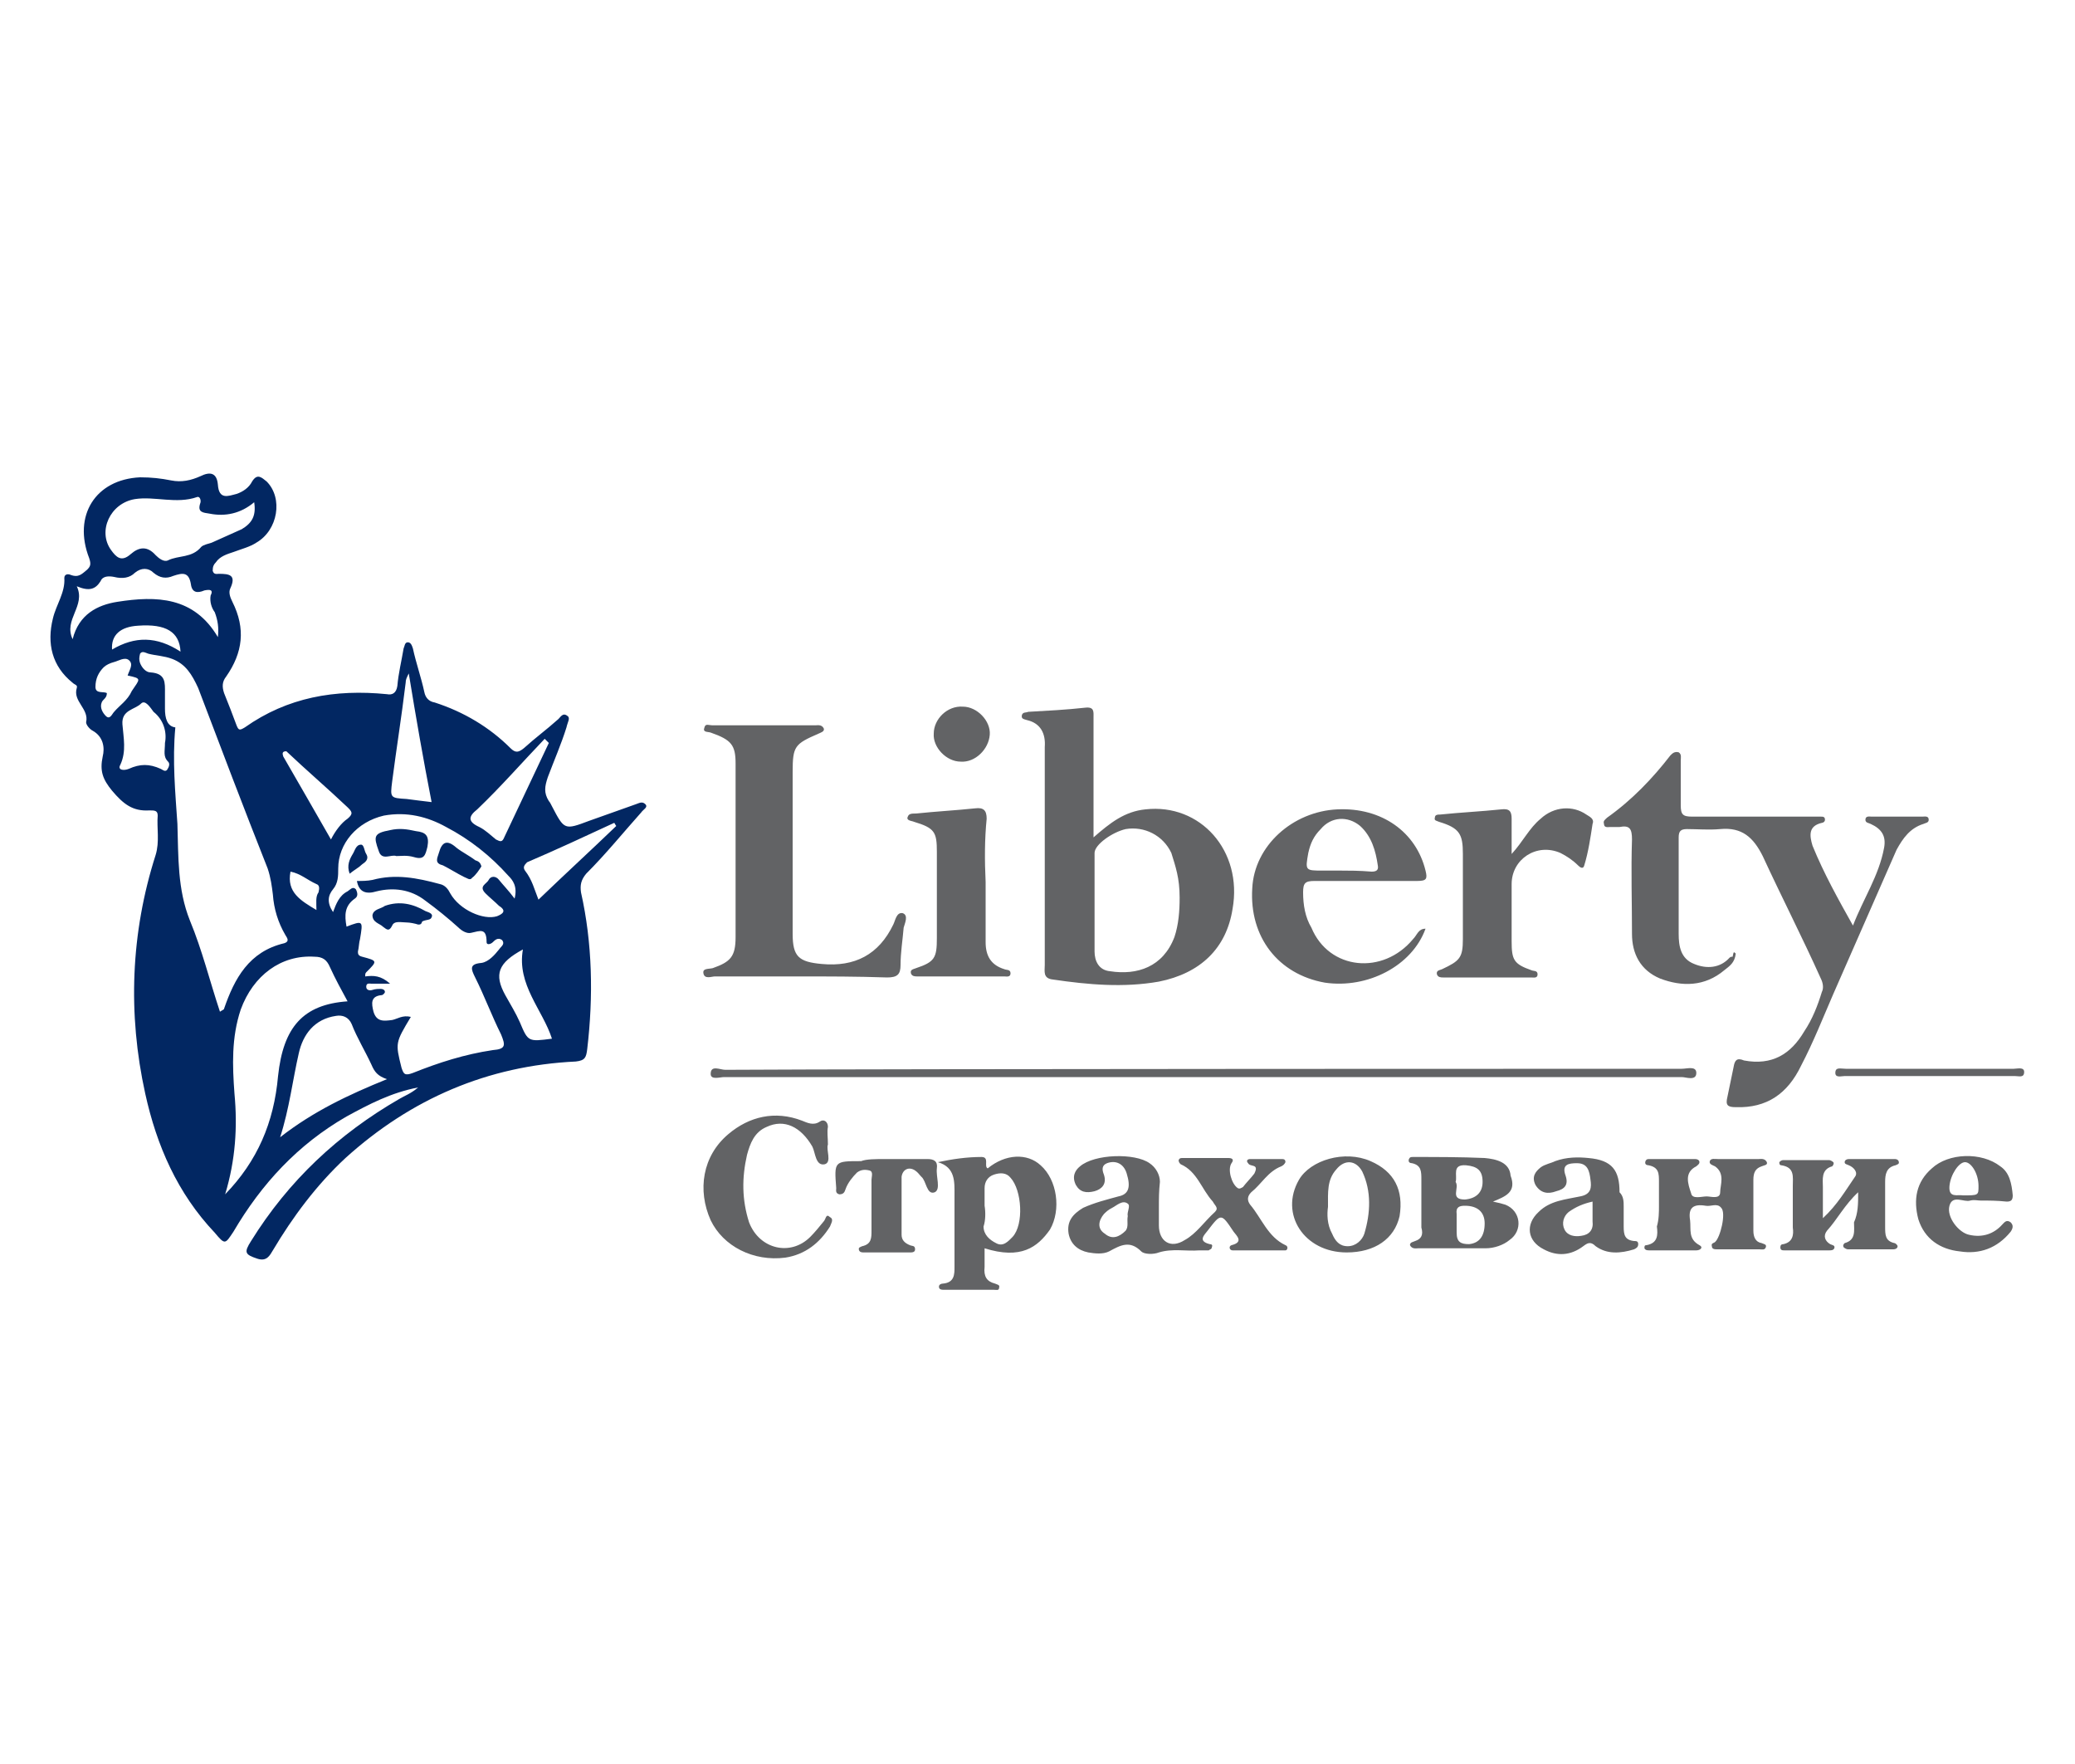 <svg xmlns="http://www.w3.org/2000/svg" id="Layer_1" viewBox="0 0 200 170"><style>.st0{fill:#626365}.st1{fill:#022762}</style><path d="M167.3 91.9c-.1.9-.6 1.2-1.1 1.6-1.9 1.6-4.1 1.6-6.2.8-1.9-.8-2.7-2.4-2.7-4.3 0-3-.1-6.1 0-9.1 0-1-.2-1.4-1.2-1.2h-.9c-.2 0-.6.1-.6-.3-.1-.3.1-.4.3-.6 2.4-1.7 4.4-3.8 6.1-6 .2-.2.4-.4.8-.3.3.2.2.5.2.8v4.3c0 .9.2 1.1 1.1 1.1h12.4c.2 0 .4 0 .4.3 0 .2-.2.3-.3.3-1.3.3-1.2 1.2-.9 2.2 1.1 2.7 2.5 5.2 3.9 7.7 1-2.6 2.5-4.8 3-7.5.2-1.1-.2-1.8-1.3-2.3-.2-.1-.5-.1-.5-.4 0-.4.4-.3.6-.3h4.9c.2 0 .6-.1.6.3 0 .3-.3.3-.5.4-1.3.4-2 1.4-2.6 2.5l-6.1 13.9c-1 2.3-1.9 4.6-3.1 6.9-1.3 2.7-3.3 4.1-6.3 4-.8 0-1-.2-.8-1l.6-2.9c.1-.6.3-.9 1-.6 2.7.5 4.5-.6 5.8-2.8.8-1.2 1.3-2.5 1.7-3.8.2-.4.1-.9-.1-1.3-1.8-4-3.8-7.9-5.6-11.8-.9-1.8-2-2.8-4.1-2.6-1.1.1-2.2 0-3.2 0-.6 0-.8.2-.8.8V90c0 1.2.2 2.4 1.5 2.9 1.2.5 2.5.4 3.4-.6.1-.1.2-.1.3-.1.1-.5.1-.5.3-.3zm-90.2 2.2h-8.2c-.3 0-1 .3-1.1-.3-.1-.5.5-.4.9-.5 1.7-.6 2.2-1.1 2.2-3V73.6c0-1.8-.4-2.3-2.4-3-.3-.1-.8 0-.6-.5.1-.4.4-.2.8-.2h9.9c.2 0 .6-.1.8.3.1.3-.3.4-.5.5-2.3 1-2.5 1.2-2.5 3.7V90c0 2.2.6 2.7 2.8 2.9 3.2.3 5.5-.9 6.9-3.8.2-.4.3-1.2.9-1.1.6.2.2 1 .1 1.4-.1 1.2-.3 2.4-.3 3.6 0 .9-.3 1.2-1.3 1.2-2.9-.1-5.6-.1-8.4-.1zm68.6-11.8c1.1-1.2 1.7-2.5 2.8-3.4 1.3-1.2 3.1-1.3 4.4-.4.3.2.8.4.6.9-.2 1.3-.4 2.7-.8 4-.1.4-.4.2-.6 0-.5-.5-1.1-.9-1.7-1.2-2.3-1-4.7.6-4.7 3v5.5c0 1.8.2 2.2 1.9 2.8.2.1.6 0 .6.4s-.4.3-.6.3h-8.5c-.2 0-.5 0-.6-.3-.1-.4.3-.4.5-.5 1.7-.8 2-1.1 2-2.9v-8.2c0-1.9-.3-2.5-2.3-3.1-.2-.1-.5-.1-.4-.4 0-.3.3-.3.5-.3 1.9-.2 4-.3 5.9-.5.8-.1 1 .2 1 .9v3.4zM95 85v5.8c0 1.3.5 2.2 1.8 2.6.2.1.6 0 .6.4s-.4.3-.6.3h-8.4c-.2 0-.5 0-.6-.3-.1-.4.3-.4.5-.5 1.8-.6 2-1 2-2.9v-8.3c0-1.9-.2-2.3-2.2-2.9-.2-.1-.8-.1-.6-.5.1-.3.4-.3.8-.3 1.9-.2 3.8-.3 5.7-.5.8-.1 1.1.2 1.1 1-.2 2-.2 4-.1 6.1-.1 0-.1 0 0 0zm67.1 18c.5 0 1.4-.3 1.4.4 0 .8-1 .4-1.4.4H69.8c-.4 0-1.3.3-1.3-.3 0-.9.9-.4 1.4-.4 15.4-.1 92.2-.1 92.2-.1zm17 11.9c-1.3 1.2-2 2.6-3 3.7-.4.5-.2 1 .3 1.3.2.1.5.1.4.4-.1.2-.3.2-.5.2H172c-.2 0-.4 0-.4-.3 0-.2.1-.3.3-.3.9-.2 1-.9.9-1.6v-4c0-.9.2-1.8-1.1-2-.2 0-.2-.2-.2-.3.1-.1.2-.2.4-.2h4.4c.1 0 .3.1.4.2.1.1 0 .3-.1.4-1.1.3-.9 1.3-.9 2v3c1.4-1.3 2.2-2.7 3.1-4 .3-.4-.1-.9-.6-1.1-.2-.1-.4-.1-.4-.3s.2-.3.4-.3h4.4c.1 0 .3 0 .4.2.1.3-.1.3-.3.4-.9.2-1 .9-1 1.6v4.3c0 .8 0 1.4.9 1.6.1 0 .3.2.3.3 0 .2-.2.3-.4.3h-4.4c-.1 0-.3-.1-.4-.2-.1-.2 0-.3.1-.4 1.1-.3.9-1.2.9-2 .4-.9.4-1.8.4-2.9zm-19.2 1.3v-2.3c0-.8 0-1.4-1-1.6-.2 0-.4-.1-.3-.4.1-.2.2-.2.4-.2h4.4c.2 0 .4.1.4.3 0 .2-.2.3-.3.4-1.2.6-.8 1.7-.5 2.6.1.6 1 .3 1.5.3.4 0 1.3.3 1.3-.4s.5-1.8-.5-2.5c-.2-.1-.6-.2-.5-.5s.5-.2.8-.2h3.9c.2 0 .6-.1.8.3.1.3-.3.3-.5.4-.6.2-.8.6-.8 1.3v4.9c0 .6.2 1.1.8 1.2.2.1.5.1.4.4s-.4.2-.6.2h-4.1c-.2 0-.5 0-.5-.3-.1-.3.2-.3.3-.4.5-.4 1.1-2.8.6-3.3-.4-.5-1-.1-1.5-.2-1.2-.2-1.7.2-1.5 1.4.1.9-.2 1.8.9 2.4.4.2.1.5-.3.5H159c-.2 0-.4 0-.5-.2 0-.2 0-.3.2-.3 1.1-.2 1.1-1 1-1.8.2-.7.2-1.4.2-2zm-80.1-5.9c-.2.5.4 1.7-.3 1.9-.9.2-.9-1.1-1.2-1.7-1.1-1.9-2.7-2.7-4.4-1.9-1.2.5-1.6 1.6-1.9 2.7-.5 2.2-.5 4.3.2 6.5 1 2.6 4 3.3 5.9 1.4.4-.4.9-1 1.3-1.5.2-.2.2-.8.6-.4.4.2.1.6 0 .9-1 1.6-2.4 2.7-4.3 3-3.1.4-6-1.1-7.2-3.6-1.3-2.9-.8-6.2 1.7-8.3 2-1.7 4.5-2.3 7.1-1.3.5.2 1.1.5 1.7.1.4-.3.8 0 .8.5-.1.5 0 1 0 1.7zm5.5 1.4h4.1c.6 0 1 .2.9.9-.1.8.4 2-.2 2.3-.8.3-.8-1.1-1.3-1.5-.2-.2-.3-.4-.6-.6-.6-.4-1.2-.1-1.3.6v5.6c0 .5.3.8.8 1 .2.1.5 0 .5.4 0 .3-.3.3-.5.3h-4.4c-.2 0-.4 0-.5-.2-.1-.3.1-.3.3-.4.9-.2.9-.8.9-1.5v-4.9c0-.3.2-.8-.2-.9-.4-.1-.8-.1-1.2.2-.4.4-.9 1-1.1 1.6-.1.3-.2.5-.6.5-.4-.1-.3-.4-.3-.6-.2-2.6-.2-2.6 2.4-2.6.5-.2 1.4-.2 2.3-.2zm7.3-38.3c-1.4 0-2.7-1.4-2.6-2.7 0-1.4 1.3-2.7 2.8-2.6 1.4 0 2.7 1.4 2.6 2.7-.1 1.4-1.4 2.7-2.8 2.6zm93.3 29.6h8.2c.3 0 1-.2 1 .3 0 .6-.5.4-.9.4h-16.4c-.3 0-.9.2-.9-.3 0-.6.5-.4 1-.4h8z" class="st0"/><path d="M110.4 78c-2 .2-3.4 1.3-5 2.7V69.2c0-.6.1-1.1-.8-1-1.8.2-3.7.3-5.5.4-.2.1-.5 0-.6.3-.1.4.2.4.5.5 1.3.3 1.8 1.3 1.7 2.6v21c0 .6-.2 1.3.8 1.4 3.4.5 6.8.8 10.2.2 4-.8 6.5-3.2 7.1-7 1-5.6-3.1-10.2-8.4-9.6zm2.8 12.3c-1.1 2.9-3.6 3.7-6.2 3.3-1.1-.1-1.5-1-1.5-1.9v-9.5c0-.8 1.7-2 3-2.3 1.8-.3 3.6.6 4.4 2.3.4 1.3.8 2.4.8 4.3 0 1.3-.1 2.6-.5 3.8zm13.5-5.4h9.9c.9 0 1-.2.8-1-.9-3.7-4.2-6.1-8.5-5.9s-8 3.5-8.2 7.6c-.3 4.7 2.5 8.3 7 9.1 4.1.6 8.4-1.6 9.7-5.2-.7 0-.8.6-1.2 1-2.9 3.5-8.1 3-9.8-1.1-.6-1-.8-2.2-.8-3.4 0-.9.2-1.1 1.1-1.1zm-.6-2.7c.2-.9.5-1.6 1.2-2.3 1-1.2 2.6-1.3 3.8-.3 1.1 1 1.5 2.4 1.7 3.8.1.5-.2.6-.6.6-1.2-.1-2.2-.1-3-.1h-1.7c-1.7 0-1.7 0-1.4-1.7zm-2.2 37.8c-1.7-.8-2.3-2.6-3.4-3.9-.3-.4-.3-.8.1-1.2 1-.8 1.6-2 2.9-2.5.2-.1.3-.2.4-.4 0-.2-.1-.3-.3-.3h-3.1c-.3 0-.4.2-.2.4.2.4 1.1 0 .6 1-.3.4-.8.9-1.1 1.3-.2.1-.3.2-.5.1-.6-.4-1-1.8-.6-2.4.3-.4 0-.5-.3-.5H114c-.2 0-.3 0-.4.2 0 .2.1.3.2.4 1.6.7 2 2.4 3.1 3.6.2.4.6.6.2 1-1 .9-1.8 2.1-2.9 2.7-1.4.9-2.5.1-2.5-1.4v-1.8c0-.8 0-1.5.1-2.4 0-.7-.4-1.4-1-1.8-1.4-1-5.3-.9-6.7.3-.5.4-.8 1-.4 1.8.4.7 1 .8 1.8.6.7-.2 1.2-.7.9-1.6-.2-.5-.2-.9.3-1.1.8-.3 1.6 0 1.9 1 .4 1.3.2 2-.8 2.2-1.1.3-2.3.6-3.4 1.1-1 .6-1.6 1.3-1.4 2.5.2 1 .9 1.6 1.9 1.8.6.1 1.4.2 2-.1 1.1-.6 2-1.1 3.1 0 .3.3 1.2.3 1.7.1 1.3-.4 2.6-.1 3.9-.2h.9c.1-.1.3-.1.3-.3.1-.2 0-.3-.2-.3-1.2-.3-.5-.9-.2-1.3 1.3-1.7 1.3-1.7 2.5.1.3.4 1 1-.2 1.3-.3.1-.2.5.1.5h5.1c.2 0 .3-.4 0-.5zm-15.2-2.8c-.1.5.1 1-.2 1.4-.6.6-1.3.9-2 .3-.8-.5-.6-1.3-.1-1.9.2-.2.4-.4.8-.6s1-.8 1.5-.4c.3.2-.1.8 0 1.2zm-8.4-4.9c-1.3-1.2-3.4-1.1-5.1.3-.4-.2.2-1.1-.6-1.1-1.4 0-2.8.2-4.2.5 1.7.5 1.6 1.9 1.6 3.2v6.9c0 .7 0 1.5-1.1 1.6-.2 0-.4.1-.4.3 0 .3.3.3.5.3h4.8c.2 0 .5.1.5-.2.1-.3-.2-.3-.4-.4-.8-.2-1.1-.7-1-1.6v-1.8c3.5 1.1 5.1-.1 6.3-1.8 1.1-1.9.7-4.8-.9-6.2zm-2.7 6.9c-.4.4-.9 1-1.6.6-.6-.3-1.2-.8-1.2-1.6.2-.6.2-1.4.1-2v-1.7c0-.6.3-1.1.9-1.3.6-.2 1.2-.2 1.6.3 1.1 1.2 1.3 4.5.2 5.7zm47.5-3.1c-.3-.1-.7-.2-1.2-.3 1.2-.5 2.3-.9 1.7-2.5-.1-1.3-1.4-1.6-2.5-1.7-2.3-.1-4.6-.1-6.9-.1-.2 0-.3 0-.4.2-.1.3.1.4.3.4.9.2.9.8.9 1.6v4.6c.2.7 0 1.1-.6 1.3-.2.1-.5.1-.5.4.2.4.6.3.8.3h6.5c.8 0 1.7-.3 2.3-.8 1.3-.9 1.1-2.8-.4-3.4zm-4.8-2.2c.2-.6-.4-1.7 1-1.6 1.1.1 1.6.5 1.6 1.6 0 1-.6 1.6-1.7 1.7-1.5 0-.5-1.1-.9-1.7zm1.3 6c-.8 0-1.2-.2-1.2-1.1V117c-.1-.7.3-.8.8-.8 1.2 0 1.9.6 1.9 1.7 0 1.2-.5 1.9-1.5 2zm15.9-.3c-.9-.1-1-.6-1-1.4v-1.9c0-.5 0-1-.4-1.4 0-2.1-.7-3.1-3-3.3-1-.1-2.1-.1-3.2.3-.4.2-1 .3-1.4.6-.5.4-.9.9-.5 1.7.5.8 1.2.9 2 .6.8-.2 1.2-.6.9-1.5-.4-1.1.3-1.2 1.1-1.2 1 0 1.2.7 1.3 1.6.1.7.1 1.4-1 1.6-1.4.3-2.9.4-4 1.5-1.3 1.2-1.1 2.8.5 3.6 1.3.7 2.6.6 3.8-.3.4-.3.7-.5 1.2 0 1.1.8 2.4.7 3.7.3.2-.1.4-.2.4-.5s-.2-.3-.4-.3zm-4-1.9c.1.8-.3 1.3-1.1 1.4-.6.1-1.3 0-1.6-.6s-.1-1.3.4-1.7c.7-.5 1.4-.8 2.3-1v1.9zm-21.4-5.8c-2.5-1.1-5.8-.1-6.9 1.8-1.9 3.3.5 7 4.6 7 2.7 0 4.6-1.3 5.1-3.5.4-2.5-.5-4.3-2.8-5.3zm-.6 7c-.2.6-.8 1.2-1.6 1.2s-1.2-.5-1.5-1.2c-.5-.9-.5-1.9-.4-2.6 0-1.4-.1-2.6.8-3.6.8-1 1.9-.9 2.5.2.9 1.9.8 4 .2 6zm61.5-.9c-.8.9-1.9 1.3-3.2 1-1-.2-2.2-1.7-1.9-2.8.3-1.1 1.4-.3 2-.5.4-.1.7 0 1 0 .8 0 1.6 0 2.5.1.4 0 .6-.1.6-.6-.1-1.1-.3-2.2-1.2-2.8-1.8-1.4-5-1.3-6.6.2-1.5 1.3-1.8 3-1.3 4.9.6 1.9 2.1 2.9 4 3.1 1.9.3 3.6-.3 4.9-1.9.2-.3.3-.6 0-.9-.4-.3-.6 0-.8.2zm-3.6-6c.6 0 1.3 1.1 1.3 2.3 0 .9 0 .9-1.5.9-.5-.1-1.4.3-1.3-.9.1-1.1.9-2.3 1.5-2.3z" class="st0"/><path d="M42.7 83.4c.6.3 1.4.8 2 1.1.3.1.6.4.8.1.4-.3.7-.8.9-1.1-.1-.4-.3-.5-.6-.6-.5-.4-1.3-.8-1.8-1.2-.9-.8-1.4-.6-1.7.5-.2.6-.4 1 .4 1.2zM41 87.8c-1.2-.7-2.5-1-3.9-.5-.4.3-1.1.3-1.2.9 0 .7.7.8 1 1.1.4.3.6.5.9-.1.2-.5.9-.3 1.4-.3.3 0 .8.1 1.1.2.2 0 .3 0 .4-.3.4-.2.8-.1.9-.4.2-.4-.4-.5-.6-.6zM38.2 82.5c.5 0 1-.1 1.7.1 1 .3 1.1-.2 1.3-1 .2-1.1-.2-1.4-1.1-1.5-.9-.2-1.6-.3-2.5-.1-1.6.3-1.6.6-1.1 2 .3 1 1.2.3 1.7.5zM35.3 82.3c-.2-.3-.2-.9-.5-.9-.5 0-.6.6-.8.9-.3.5-.6 1.1-.3 1.9.5-.4.9-.6 1.2-.9.3-.2.7-.5.4-1z" class="st1"/><path d="M62.2 77.5c-.3-.3-.6-.1-.9 0l-4.5 1.6c-2.4.9-2.4.9-3.6-1.4-.1-.2-.2-.4-.3-.5-.5-.8-.4-1.4-.1-2.3.6-1.6 1.3-3.2 1.8-4.8.1-.5.4-.9.1-1.1-.5-.4-.7.2-1 .4-1 .9-2.1 1.7-3.2 2.7-.5.4-.8.5-1.3 0-2-2-4.5-3.5-7.3-4.4-.6-.1-.9-.5-1-1-.3-1.4-.8-2.8-1.1-4.2-.1-.3-.2-.6-.5-.6s-.3.4-.4.6c-.2 1.2-.5 2.4-.6 3.6-.1.7-.5.9-1 .8-5-.5-9.6.3-13.7 3.2-.5.3-.6.3-.8-.2-.4-1.1-.8-2.1-1.2-3.1-.2-.6-.2-1.1.2-1.6 1.6-2.3 1.9-4.6.6-7.2-.2-.4-.4-.9-.2-1.3.6-1.3-.1-1.4-1.1-1.4-.2 0-.5.1-.6-.3 0-.4.1-.6.3-.8.4-.6 1.1-.8 1.7-1 .8-.3 1.6-.5 2.2-.9 2.1-1.2 2.6-4.3 1-5.9-.5-.4-.9-.8-1.4 0-.3.6-.9 1-1.5 1.2-.8.2-1.7.6-1.8-.9-.1-1.1-.7-1.3-1.7-.8-.9.4-1.8.6-2.8.4s-1.9-.3-3-.3c-4.3.2-6.5 3.7-4.9 7.8.2.6.1.8-.2 1.1-.5.4-.8.8-1.6.5-.2-.1-.6-.1-.6.3.1 1.4-.8 2.6-1.1 3.9C4.5 62 5 64.2 7 65.8c.2.2.5.2.4.5-.4 1.3 1.2 2 .9 3.3 0 .3.4.7.6.8 1.1.6 1.2 1.7 1 2.5-.3 1.4 0 2.2.9 3.3 1.1 1.3 2 2 3.6 1.9.5 0 .8 0 .8.5-.1 1.2.2 2.5-.2 3.8-2.4 7.5-2.7 15.3-1 23 1.1 5 3.1 9.6 6.7 13.4 1 1.2 1 1.1 1.8-.1 2.7-4.6 6.2-8.4 10.9-11.1 2.2-1.2 4.3-2.3 6.9-2.8-.7.6-1.3.8-1.8 1.1-5.9 3.4-10.7 7.9-14.3 13.7-.7 1.1-.6 1.3.6 1.7.9.3 1.2-.3 1.5-.8 1.9-3.2 4.2-6.3 7-8.9 6.3-5.7 13.7-8.9 22.2-9.3.9-.1 1-.4 1.1-1.2.6-5.1.5-10.2-.6-15.1-.1-.7 0-1.2.5-1.8 1.9-1.9 3.6-4 5.3-5.9.2-.3.7-.5.4-.8zM46 78c2.3-2.2 4.3-4.5 6.5-6.8l.4.4c-1.4 3-2.9 6.1-4.3 9.1-.2.5-.4.4-.8.2-.5-.4-1-.9-1.6-1.2-1.1-.5-1.1-1-.2-1.7zm-8.2-2.7c.4-3.1.9-6.2 1.3-9.5 0-.3.1-.5.3-.9.7 4.3 1.4 8.3 2.2 12.4-.9-.1-1.6-.2-2.4-.3-1.6-.1-1.6-.1-1.4-1.7zm-10.2-2.9c1.9 1.8 4 3.6 5.9 5.4.4.4.6.6 0 1.1-.6.4-1.2 1.2-1.6 2-1.6-2.8-3.1-5.4-4.6-8-.1-.3-.1-.5.3-.5zm2.9 15.3C29 86.8 27.6 86 28 84c1 .2 1.6.8 2.5 1.2.3.1.3.4.2.8-.3.4-.2 1-.2 1.7zM13 48.1c1.9-.3 4 .5 6-.2.3-.1.4.4.3.6-.3.9.3.9.9 1 1.5.3 3 0 4.3-1.1.2 1.3-.2 2-1.2 2.6l-2.9 1.3c-.3.1-.8.2-1 .4-.9 1.1-2.2.8-3.2 1.3-.4.2-.9-.2-1.2-.5-.8-.9-1.6-.8-2.4-.1-.9.8-1.4.3-1.9-.4-1.3-1.8-.1-4.5 2.3-4.9zM7 61.6c-.9-1.9 1.3-3.2.4-5.1 1.2.5 1.8.3 2.3-.5.2-.5.8-.5 1.3-.4.8.2 1.5.1 2-.4.6-.5 1.3-.5 1.8 0 .6.5 1.2.6 1.9.3.9-.3 1.5-.4 1.7.8.1.8.6.9 1.3.6.5-.1.9-.1.6.5-.1.6.1 1.2.4 1.6.3.8.4 1.5.3 2.4-2.3-3.9-5.9-4-9.7-3.4-1.9.3-3.7 1.2-4.3 3.6zm10.4 1.2c-2.3-1.5-4.4-1.5-6.6-.2-.1-1.4.8-2.2 2.5-2.3 2.7-.2 4 .6 4.1 2.5zM11 68.6c-.2.2-.4.8-.8.4-.3-.3-.6-.8-.4-1.3.1-.3.5-.4.5-.9-.3-.2-1.1.1-1.1-.6 0-.8.3-1.4.8-1.9.2-.2.6-.4 1-.5s1-.5 1.4-.2c.5.4.1.9-.1 1.5 1.4.3 1.2.3.4 1.5-.4.9-1.2 1.4-1.7 2zm5.1 5.6c-.2.2-.4 0-.6-.1-1.1-.5-2-.5-3.1 0-.5.2-1.1.1-.8-.4.6-1.3.3-2.6.2-3.9-.1-1.4 1.2-1.4 1.8-2 .4-.4.9.4 1.2.8 1 .8 1.3 2 1.1 3 0 .8-.2 1.3.3 1.8.2.2.1.5-.1.8zm5.5 23c0 .1-.1.1-.4.3-1-3-1.7-5.9-2.9-8.8-1.2-3-1.1-6.1-1.2-9.3-.2-3-.5-6.1-.2-9.3-.8-.1-1-.9-1-1.8v-1.5c0-1 .1-1.9-1.4-2-.4 0-.8-.4-1-.9-.1-.3-.1-.5 0-.9.2-.3.5-.1.8 0 .8.2 1.5.2 2.3.5 1.3.5 1.9 1.5 2.5 2.8 2.2 5.8 4.4 11.6 6.7 17.4.3.9.4 1.7.5 2.5.1 1.4.5 2.7 1.2 3.9.1.2.5.6-.1.8-3.4.8-4.8 3.4-5.8 6.3zm.1 17.9c1-3.3 1.2-6.5.9-9.7-.2-2.7-.3-5.4.6-8.1 1.2-3.3 3.9-5.3 7.1-5.1.8 0 1.2.3 1.5 1 .5 1.1 1.1 2.2 1.7 3.3-4.3.3-6.2 2.5-6.7 7.2-.4 4.5-2 8.2-5.1 11.4zm5.3-5.5c.9-2.8 1.2-5.5 1.8-8.1.4-1.8 1.5-3.3 3.6-3.6.6-.1 1.2.1 1.5.8.5 1.3 1.3 2.6 1.9 3.9.3.7.6 1.1 1.5 1.4-3.7 1.5-7.1 3.1-10.3 5.6zm20.5-8.4c-2.7.4-5.2 1.2-7.7 2.2-.8.3-.9.1-1.1-.5-.6-2.4-.6-2.4.9-4.9-.8-.2-1.3.2-1.8.3-.8.1-1.5.2-1.8-.8-.2-.8-.3-1.5.8-1.6.1 0 .3-.2.3-.3 0-.2-.2-.3-.4-.3s-.5 0-.8.1c-.3.1-.6 0-.6-.3 0-.4.3-.3.5-.3h1.8c-.9-.8-1.6-.8-2.4-.7 0-.2 0-.3.1-.4 1.1-1.1 1.1-1.1-.4-1.5-.4-.1-.4-.3-.4-.5.1-.4.1-.9.2-1.2.3-1.8.3-1.8-1.3-1.2-.2-1.1-.2-2 .8-2.7.3-.2.3-.5.1-.9-.3-.3-.5 0-.8.2-.8.4-1.1 1.2-1.4 2-.6-.9-.5-1.6 0-2.2.5-.6.5-1.3.5-2 0-2.4 1.8-4.5 4.4-5.1 2.2-.4 4.2.1 6 1.1 2.3 1.2 4.3 2.8 6 4.7.4.4.9 1 .6 2.2-.6-.8-1.1-1.3-1.5-1.8-.3-.4-.8-.4-1 0s-1 .6-.3 1.3c.4.4.9.8 1.3 1.2.8.5.3.8-.2 1-1.3.4-3.6-.6-4.5-2.2-.2-.4-.5-.8-1-.9-2.2-.6-4.3-1-6.5-.4-.5.1-1 .1-1.5.1.2 1.1.9 1.3 1.9 1 1.6-.4 3.3-.2 4.7.9 1.1.8 2.2 1.7 3.2 2.6.3.3.8.6 1.2.5.9-.2 1.5-.5 1.5.9 0 .3.4.2.6 0s.5-.5.9-.2c.3.4-.1.6-.3.9-.4.5-1 1.2-1.7 1.3-1.2.1-1 .6-.6 1.4.9 1.8 1.6 3.7 2.5 5.5.4 1 .5 1.4-.8 1.5zm2.6-2.7c-.4-.9-.9-1.7-1.4-2.6-1.1-2-.7-3.1 1.7-4.4-.6 3.4 1.9 5.8 2.8 8.6-2.3.3-2.3.3-3.1-1.6zm1.8-11.8c-.4-1-.6-1.9-1.3-2.8-.2-.3-.1-.5.2-.8 2.8-1.2 5.6-2.5 8.4-3.8.1.1.1.2.2.3-2.5 2.4-4.9 4.6-7.5 7.1z" class="st1"/></svg>